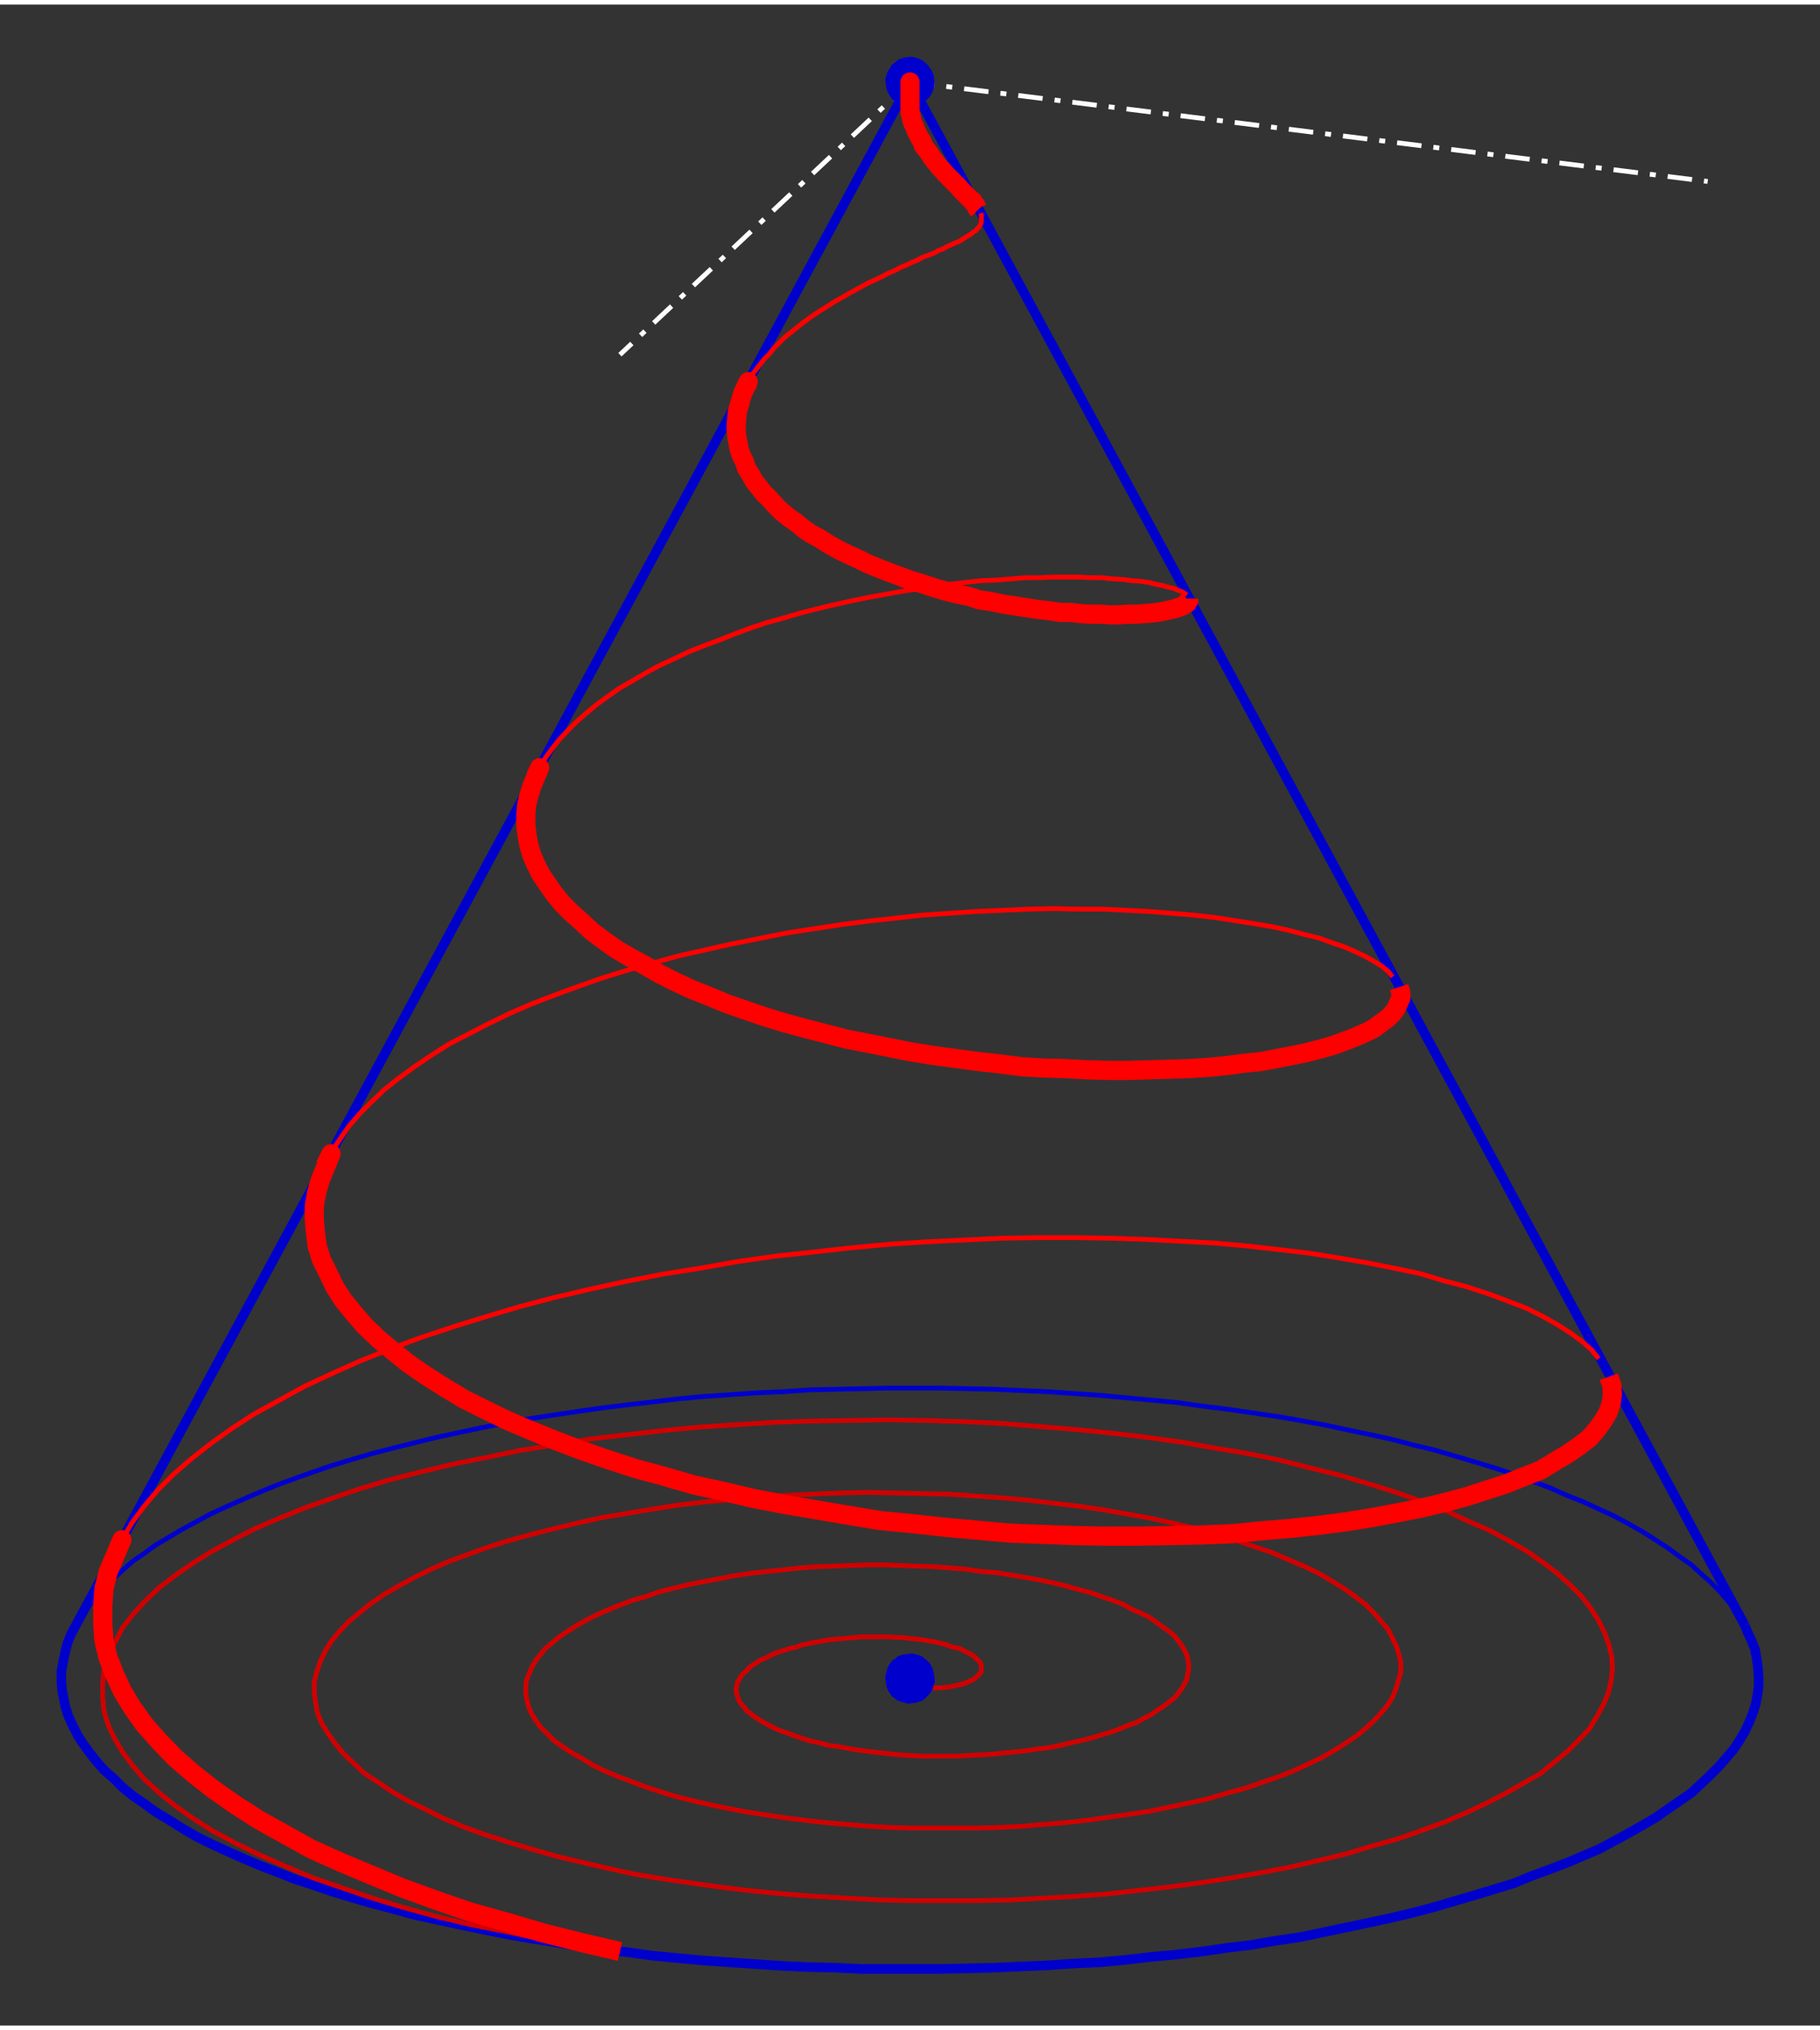 <?xml version="1.0" encoding="UTF-8" standalone="no"?>
<!-- Creator: fig2dev Version 3.2 Patchlevel 5e -->

<!-- CreationDate: Fri Aug  9 14:50:05 2019 -->

<!-- Magnification: 1.050 -->

<svg
   xmlns:dc="http://purl.org/dc/elements/1.1/"
   xmlns:cc="http://creativecommons.org/ns#"
   xmlns:rdf="http://www.w3.org/1999/02/22-rdf-syntax-ns#"
   xmlns:svg="http://www.w3.org/2000/svg"
   xmlns="http://www.w3.org/2000/svg"
   xmlns:sodipodi="http://sodipodi.sourceforge.net/DTD/sodipodi-0.dtd"
   xmlns:inkscape="http://www.inkscape.org/namespaces/inkscape"
   width="227.996"
   height="254.273"
   viewBox="922 2307 3036.78 3371.476"
   id="svg3146"
   version="1.1"
   inkscape:version="0.48.5 r10040"
   sodipodi:docname="spiral-cone-as.svg">
  <rect x="922" y="2307" width="3036.78" height="3371.476" fill="#333333" stroke="none"/>
  <defs
     id="defs3190" />
  <sodipodi:namedview
     pagecolor="#ffffff"
     bordercolor="#666666"
     borderopacity="1"
     objecttolerance="10"
     gridtolerance="10"
     guidetolerance="10"
     inkscape:pageopacity="0"
     inkscape:pageshadow="2"
     inkscape:window-width="1287"
     inkscape:window-height="509"
     id="namedview3188"
     showgrid="false"
     units="mm"
     fit-margin-top="2"
     fit-margin-left="2"
     fit-margin-right="2"
     fit-margin-bottom="2"
     inkscape:zoom="1.3292781"
     inkscape:cx="113.99799"
     inkscape:cy="127.13667"
     inkscape:window-x="0"
     inkscape:window-y="0"
     inkscape:window-maximized="0"
     inkscape:current-layer="svg3146" />
  <g
     style="fill:none;stroke-width:0.025in"
     id="g3148"
     transform="translate(79.39,78.077)">
    <!-- Line -->
    <!--  polyline  -->
    <polyline
       points="969,4933 961,4948 955,4963 951,4979 948,4994 945,5009 945,5024 946,5040 949,5055 952,5070 957,5085 964,5100 972,5116 981,5130 992,5145 1003,5159 1016,5174 1032,5188 1047,5203 1064,5217 1083,5230 1102,5244 1124,5257 1146,5271 1170,5285 1194,5297 1220,5309 1247,5321 1275,5333 1304,5344 1334,5356 1365,5366 1397,5377 1430,5387 1464,5397 1499,5406 1535,5416 1572,5424 1609,5432 1647,5440 1687,5448 1727,5455 1766,5461 1806,5468 1848,5474 1889,5478 1932,5484 1974,5488 2017,5492 2061,5495 2104,5498 2149,5501 2193,5503 2236,5504 2281,5506 2325,5506 2368,5506 2412,5506 2457,5505 2501,5504 2545,5502 2591,5500 2634,5497 2677,5495 2720,5491 2763,5486 2806,5482 2848,5477 2889,5471 2930,5466 2971,5459 3012,5453 3050,5445 3088,5437 3126,5429 3163,5421 3201,5412 3235,5403 3269,5393 3303,5383 3336,5373 3369,5363 3398,5351 3428,5340 3457,5329 3485,5317 3511,5306 3537,5292 3561,5279 3584,5266 3606,5253 3626,5239 3645,5226 3665,5212 3680,5198 3696,5183 3710,5169 3723,5154 3735,5140 3745,5125 3754,5110 3761,5095 3767,5080 3772,5065 3775,5049 3777,5034 3777,5019 3776,5004 3774,4990 3771,4973 3765,4958 3758,4943 3754,4933 "
       style="stroke:#0000cc;stroke-width:16;stroke-linecap:butt;stroke-linejoin:round"
       id="polyline3150" />
    <!-- Line -->
    <!--  polyline  -->
    <polyline
       points="2361,2358 1877,2813 "
       style="stroke:#ffffff;stroke-width:8;stroke-linecap:butt;stroke-linejoin:round;stroke-dasharray:41, 20, 10, 20"
       id="polyline3152" />
    <!-- Line -->
    <!--  polyline  -->
    <polyline
       points="2361,2358 3692,2524 "
       style="stroke:#ffffff;stroke-width:8;stroke-linecap:butt;stroke-linejoin:round;stroke-dasharray:41, 20, 10, 20"
       id="polyline3154" />
    <!-- Line -->
    <!--  polyline  -->
    <polyline
       points="3754,4933 3745,4919 3735,4903 3723,4889 3710,4874 3696,4860 3680,4846 3665,4832 3645,4818 3626,4804 3606,4791 3584,4777 3561,4764 3537,4751 3511,4739 3485,4727 3457,4716 3428,4703 3398,4692 3369,4681 3336,4670 3303,4660 3269,4650 3235,4640 3201,4632 3163,4622 3126,4614 3088,4606 3050,4598 3012,4591 2971,4584 2930,4578 2889,4572 2848,4567 2806,4561 2763,4557 2720,4553 2677,4549 2634,4546 2591,4543 2545,4541 2501,4539 2457,4538 2412,4537 2368,4537 2325,4537 2281,4538 2236,4539 2193,4540 2149,4543 2104,4545 2061,4548 2017,4551 1974,4555 1932,4560 1889,4565 1848,4570 1806,4576 1766,4582 1727,4588 1687,4595 1647,4603 1609,4611 1572,4619 1535,4628 1499,4637 1464,4646 1430,4656 1397,4666 1365,4677 1334,4688 1304,4699 1275,4711 1247,4723 1220,4735 1194,4747 1170,4760 1146,4773 1124,4786 1102,4799 1083,4813 1064,4826 1047,4841 1032,4855 1016,4869 1003,4885 992,4899 981,4913 969,4933 "
       style="stroke:#0000cc;stroke-width:8;stroke-linecap:butt;stroke-linejoin:round"
       id="polyline3156" />
    <!-- Line -->
    <!--  polyline  -->
    <polyline
       points="2361,5022 2361,5023 2361,5024 2361,5025 2361,5026 2361,5027 2361,5029 2361,5030 2363,5032 2364,5032 2366,5032 2369,5033 2371,5034 2374,5034 2377,5035 2381,5036 2383,5036 2387,5037 2391,5037 2395,5037 2399,5037 2403,5037 2407,5037 2411,5037 2416,5037 2420,5036 2425,5036 2429,5035 2434,5034 2438,5033 2443,5032 2446,5032 2450,5030 2454,5029 2458,5027 2462,5025 2466,5024 2468,5022 2471,5020 2473,5018 2475,5016 2477,5014 2479,5012 2480,5009 2480,5007 2480,5005 2480,5002 2480,5000 2479,4997 2478,4995 2476,4992 2473,4990 2471,4987 2467,4984 2464,4982 2459,4979 2454,4977 2449,4974 2445,4972 2438,4970 2431,4969 2424,4966 2417,4964 2409,4962 2402,4960 2392,4959 2383,4957 2374,4956 2364,4955 2356,4954 2346,4953 2337,4953 2325,4952 2314,4952 2303,4952 2292,4952 2281,4952 2270,4953 2259,4954 2247,4955 2236,4956 2225,4957 2214,4959 2203,4961 2193,4963 2182,4965 2172,4969 2162,4971 2152,4974 2143,4977 2134,4980 2127,4984 2118,4988 2111,4991 2104,4996 2097,5000 2092,5004 2088,5009 2082,5014 2079,5018 2076,5023 2073,5028 2072,5033 2071,5038 2071,5043 2072,5048 2074,5054 2076,5059 2080,5065 2085,5070 2088,5075 2095,5080 2101,5085 2109,5090 2117,5095 2127,5100 2136,5105 2146,5109 2158,5113 2171,5118 2183,5122 2196,5126 2211,5129 2225,5133 2241,5135 2257,5138 2275,5141 2291,5143 2308,5145 2326,5147 2345,5149 2361,5150 2381,5151 2399,5151 2419,5151 2438,5151 2458,5150 2477,5149 2497,5148 2516,5146 2536,5144 2555,5142 2574,5139 2592,5137 2612,5133 2629,5129 2646,5125 2663,5121 2679,5116 2696,5111 2710,5106 2724,5100 2739,5095 2751,5088 2763,5082 2773,5075 2784,5068 2793,5061 2802,5054 2808,5047 2814,5039 2818,5032 2823,5023 2824,5015 2826,5007 2826,4999 2825,4991 2823,4983 2819,4974 2814,4966 2808,4958 2802,4950 2792,4942 2782,4935 2771,4927 2760,4919 2745,4912 2731,4906 2717,4898 2699,4891 2681,4885 2662,4878 2642,4873 2621,4867 2600,4862 2577,4857 2554,4853 2530,4849 2506,4845 2480,4843 2453,4839 2427,4837 2401,4835 2372,4834 2346,4833 2319,4832 2291,4832 2262,4833 2235,4834 2206,4835 2178,4837 2151,4840 2122,4843 2095,4846 2068,4850 2043,4855 2016,4860 1991,4865 1966,4871 1942,4877 1920,4885 1898,4891 1877,4899 1857,4907 1839,4915 1821,4924 1805,4933 1791,4942 1776,4952 1764,4962 1753,4971 1744,4982 1736,4992 1730,5003 1725,5014 1721,5025 1720,5036 1720,5047 1722,5058 1725,5070 1730,5081 1737,5092 1745,5103 1756,5114 1767,5125 1781,5135 1796,5145 1814,5155 1830,5165 1850,5175 1871,5184 1895,5193 1919,5202 1943,5210 1969,5218 1997,5225 2027,5232 2056,5238 2088,5244 2120,5249 2153,5254 2186,5258 2221,5262 2256,5265 2292,5268 2327,5270 2362,5271 2399,5271 2436,5271 2473,5271 2510,5270 2548,5268 2583,5265 2620,5262 2656,5258 2692,5253 2727,5248 2761,5243 2794,5236 2827,5229 2859,5222 2889,5213 2919,5205 2948,5195 2974,5186 3000,5176 3024,5165 3047,5154 3068,5142 3087,5130 3105,5118 3121,5105 3135,5092 3147,5079 3158,5066 3166,5053 3172,5038 3176,5024 3180,5011 3180,4996 3177,4982 3173,4969 3166,4954 3159,4940 3148,4927 3135,4912 3121,4898 3104,4885 3086,4872 3065,4859 3043,4846 3018,4834 2992,4823 2964,4811 2934,4801 2902,4790 2870,4780 2835,4771 2799,4762 2762,4754 2723,4747 2683,4740 2642,4734 2600,4729 2558,4724 2514,4720 2470,4717 2425,4714 2381,4713 2337,4712 2291,4711 2245,4712 2199,4714 2154,4716 2109,4719 2064,4723 2019,4727 1975,4732 1931,4739 1889,4746 1847,4753 1807,4762 1769,4771 1730,4781 1693,4791 1658,4802 1625,4814 1592,4826 1562,4839 1534,4853 1508,4867 1484,4881 1462,4896 1442,4912 1424,4927 1409,4943 1395,4960 1385,4976 1377,4993 1371,5011 1367,5027 1367,5044 1369,5061 1372,5078 1379,5096 1390,5113 1401,5129 1415,5146 1433,5163 1451,5180 1474,5195 1498,5211 1524,5226 1553,5240 1583,5255 1616,5269 1652,5282 1689,5294 1729,5306 1771,5318 1813,5328 1856,5338 1902,5348 1950,5356 1998,5363 2048,5370 2099,5376 2151,5381 2204,5385 2257,5388 2311,5391 2363,5392 2418,5392 2472,5392 2528,5391 2582,5388 2636,5385 2690,5381 2743,5375 2796,5369 2847,5362 2898,5354 2949,5345 2996,5336 3043,5325 3089,5314 3132,5301 3175,5289 3215,5275 3253,5261 3290,5245 3324,5229 3355,5213 3385,5196 3413,5180 3436,5161 3458,5143 3477,5124 3495,5105 3507,5085 3518,5065 3526,5046 3531,5025 3533,5006 3532,4985 3527,4965 3520,4945 3510,4925 3498,4906 3482,4885 3463,4866 3441,4846 3416,4827 3390,4809 3359,4791 3327,4774 3290,4758 3252,4740 3212,4725 3169,4710 3124,4696 3077,4682 3028,4670 2977,4657 2924,4646 2869,4637 2813,4627 2755,4619 2697,4612 2636,4606 2575,4601 2514,4596 2451,4593 2388,4591 2327,4590 2263,4591 2200,4592 2136,4594 2073,4598 2011,4602 1948,4608 1887,4615 1827,4622 1767,4632 1710,4641 1653,4653 1598,4664 1544,4677 1493,4690 1443,4705 1396,4721 1351,4737 1309,4754 1267,4772 1230,4791 1195,4810 1163,4830 1133,4851 1107,4871 1084,4893 1064,4915 1047,4937 1035,4960 1023,4982 1016,5006 1014,5029 1014,5053 1016,5075 1023,5099 1034,5122 1047,5144 1064,5167 1084,5190 1108,5212 1135,5234 1165,5255 1198,5276 1235,5296 1274,5315 1317,5334 1362,5353 1411,5370 1461,5387 1514,5403 1569,5418 1627,5432 1688,5444 1749,5457 1813,5468 1877,5477 "
       style="stroke:#d10000;stroke-width:8;stroke-linecap:butt;stroke-linejoin:round"
       id="polyline3158" />
    <!-- Line -->
    <!--  spline  -->
    <polyline
       points="2398,5022 2398,5021 2397,5019 2397,5014 2396,5012 2396,5011 2395,5008 2395,5006 2393,5003 2391,4999 2388,4996 2387,4995 2386,4994 2385,4993 2382,4991 2379,4988 2377,4988 2376,4987 2375,4987 2372,4986 2368,4985 2365,4984 2363,4984 2361,4984 2360,4984 2358,4985 2353,4985 2351,4986 2350,4986 2348,4986 2346,4987 2343,4988 2340,4991 2337,4993 2335,4994 2334,4995 2333,4996 2331,4999 2329,5002 2328,5004 2328,5005 2327,5006 2326,5011 2325,5015 2324,5018 2324,5020 2324,5022 2324,5023 2325,5025 2325,5030 2326,5033 2326,5034 2327,5036 2327,5038 2329,5041 2331,5044 2333,5047 2334,5048 2335,5049 2337,5050 2340,5053 2343,5055 2345,5055 2345,5056 2347,5056 2350,5057 2354,5058 2356,5059 2359,5059 2361,5059 2362,5059 2364,5058 2369,5058 2371,5057 2372,5057 2373,5057 2375,5056 2379,5055 2382,5053 2385,5050 2386,5049 2387,5048 2388,5047 2391,5044 2393,5041 2394,5040 2394,5039 2395,5037 2396,5034 2397,5029 2398,5026 2398,5024 2398,5022 "
       style="fill:#0000cc;stroke:#0000cc;stroke-width:8;stroke-linecap:butt;stroke-linejoin:bevel"
       id="polyline3160" />
    <!-- Line -->
    <!--  spline  -->
    <polyline
       points="2398,2358 2398,2356 2397,2354 2397,2349 2396,2347 2396,2346 2395,2345 2395,2343 2393,2340 2391,2337 2388,2333 2387,2332 2386,2331 2385,2330 2382,2327 2379,2325 2377,2324 2376,2324 2375,2323 2372,2322 2368,2321 2365,2320 2363,2320 2361,2320 2360,2320 2358,2321 2353,2321 2351,2322 2350,2322 2348,2323 2346,2323 2343,2325 2340,2327 2337,2330 2335,2331 2334,2332 2333,2333 2331,2337 2329,2340 2328,2341 2328,2342 2327,2343 2326,2346 2325,2350 2324,2353 2324,2355 2324,2358 2324,2359 2325,2362 2325,2366 2326,2369 2326,2370 2327,2371 2327,2373 2329,2376 2331,2380 2333,2383 2334,2384 2335,2385 2337,2386 2340,2389 2343,2391 2345,2392 2347,2393 2350,2394 2354,2395 2356,2396 2359,2396 2361,2396 2362,2396 2364,2395 2369,2395 2371,2394 2372,2394 2373,2393 2375,2393 2379,2391 2382,2389 2385,2386 2386,2385 2387,2384 2388,2383 2391,2380 2393,2376 2394,2375 2395,2373 2396,2370 2397,2366 2398,2363 2398,2360 2398,2358 "
       style="fill:#0000cc;stroke:#0000cc;stroke-width:8;stroke-linecap:butt;stroke-linejoin:bevel"
       id="polyline3162" />
    <!-- Line -->
    <!--  polyline  -->
    <polyline
       points="2361,2358 3754,4933 "
       style="stroke:#0000cc;stroke-width:16;stroke-linecap:butt;stroke-linejoin:round"
       id="polyline3164" />
    <!-- Line -->
    <!--  polyline  -->
    <polyline
       points="2361,2358 969,4933 "
       style="stroke:#0000cc;stroke-width:16;stroke-linecap:butt;stroke-linejoin:round"
       id="polyline3166" />
    <!-- Line -->
    <!--  spline  -->
    <polyline
       points="2398,5022 2398,5021 2397,5019 2397,5014 2396,5012 2396,5011 2395,5008 2395,5006 2393,5003 2391,4999 2388,4996 2387,4995 2386,4994 2385,4993 2382,4991 2379,4988 2377,4988 2376,4987 2375,4987 2372,4986 2368,4985 2365,4984 2363,4984 2361,4984 2360,4984 2358,4985 2353,4985 2351,4986 2350,4986 2348,4986 2346,4987 2343,4988 2340,4991 2337,4993 2335,4994 2334,4995 2333,4996 2331,4999 2329,5002 2328,5004 2328,5005 2327,5006 2326,5011 2325,5015 2324,5018 2324,5020 2324,5022 2324,5023 2325,5025 2325,5030 2326,5033 2326,5034 2327,5036 2327,5038 2329,5041 2331,5044 2333,5047 2334,5048 2335,5049 2337,5050 2340,5053 2343,5055 2345,5055 2345,5056 2347,5056 2350,5057 2354,5058 2356,5059 2359,5059 2361,5059 2362,5059 2364,5058 2369,5058 2371,5057 2372,5057 2373,5057 2375,5056 2379,5055 2382,5053 2385,5050 2386,5049 2387,5048 2388,5047 2391,5044 2393,5041 2394,5040 2394,5039 2395,5037 2396,5034 2397,5029 2398,5026 2398,5024 2398,5022 "
       style="stroke:#0000cc;stroke-width:8;stroke-linecap:butt;stroke-linejoin:bevel"
       id="polyline3168" />
    <!-- Line -->
    <!--  polyline  -->
    <polyline
       points="2361,2364 2361,2358 2361,2371 2361,2377 2361,2383 2361,2390 2361,2396 2361,2402 2361,2409 2363,2415 2364,2422 2366,2427 2369,2433 2371,2439 2374,2445 2377,2451 2381,2457 2383,2464 2387,2469 2391,2474 2395,2480 2399,2486 2403,2491 2407,2496 2411,2501 2416,2506 2420,2511 2425,2516 2429,2520 2434,2525 2438,2529 2443,2534 2446,2538 2450,2542 2454,2546 2458,2550 2462,2554 2466,2557 2468,2561 2471,2564 2473,2569 2475,2571 "
       style="stroke:#ff0000;stroke-width:32;stroke-linecap:butt;stroke-linejoin:round"
       id="polyline3170" />
    <!-- Line -->
    <!--  polyline  -->
    <polyline
       points="2479,2577 2480,2580 2480,2583 2480,2586 2480,2590 2480,2592 2479,2595 2478,2597 2476,2600 2473,2603 2471,2606 2467,2608 2464,2611 2459,2614 2454,2617 2449,2620 2445,2623 2438,2626 2431,2629 2424,2632 2417,2636 2409,2639 2402,2643 2392,2647 2383,2650 2374,2655 2364,2659 2356,2663 2346,2667 2337,2672 2325,2677 2314,2683 2303,2688 2292,2693 2281,2699 2270,2705 2259,2711 2247,2718 2236,2724 2225,2731 2214,2738 2203,2745 2193,2752 2182,2760 2172,2768 2162,2776 2152,2784 2143,2793 2134,2802 2127,2811 2118,2820 2111,2829 2104,2838 2097,2847 2092,2857 "
       style="stroke:#ff0000;stroke-width:8;stroke-linecap:butt;stroke-linejoin:round"
       id="polyline3172" />
    <!-- Line -->
    <!--  polyline  -->
    <polyline
       points="2088,2867 2091,2858 2082,2877 2079,2887 2076,2898 2073,2908 2072,2918 2071,2929 2071,2939 2072,2950 2074,2960 2076,2971 2080,2982 2085,2992 2088,3002 2095,3013 2101,3024 2109,3034 2117,3044 2127,3054 2136,3064 2146,3074 2158,3084 2171,3093 2183,3103 2196,3112 2211,3120 2225,3129 2241,3138 2257,3146 2275,3154 2291,3162 2308,3169 2326,3176 2345,3183 2361,3189 2381,3195 2399,3201 2419,3207 2438,3212 2458,3216 2477,3222 2497,3225 2516,3229 2536,3232 2555,3235 2574,3238 2592,3240 2612,3243 2629,3243 2646,3245 2663,3246 2679,3246 2696,3247 2710,3247 2724,3246 2739,3246 2751,3245 2763,3244 2773,3243 2784,3241 2793,3239 2802,3237 2808,3235 2814,3233 2818,3231 2823,3228 2824,3225 2826,3223 2826,3220 "
       style="stroke:#ff0000;stroke-width:32;stroke-linecap:butt;stroke-linejoin:round"
       id="polyline3174" />
    <!-- Line -->
    <!--  polyline  -->
    <polyline
       points="2823,3214 2819,3211 2814,3208 2808,3206 2802,3203 2792,3201 2782,3198 2771,3196 2760,3193 2745,3191 2731,3190 2717,3188 2699,3187 2681,3185 2662,3185 2642,3184 2621,3184 2600,3184 2577,3185 2554,3185 2530,3187 2506,3189 2480,3190 2453,3193 2427,3196 2401,3199 2372,3204 2346,3208 2319,3213 2291,3218 2262,3224 2235,3230 2206,3237 2178,3244 2151,3252 2122,3260 2095,3269 2068,3279 2043,3289 2016,3299 1991,3309 1966,3321 1942,3332 1920,3344 1898,3357 1877,3369 1857,3383 1839,3396 1821,3411 1805,3425 1791,3439 1776,3455 1764,3470 1753,3485 1744,3501 "
       style="stroke:#ff0000;stroke-width:8;stroke-linecap:butt;stroke-linejoin:round"
       id="polyline3176" />
    <!-- Line -->
    <!--  polyline  -->
    <polyline
       points="1736,3517 1743,3502 1730,3533 1725,3549 1721,3566 1720,3582 1720,3598 1722,3615 1725,3631 1730,3648 1737,3664 1745,3680 1756,3696 1767,3712 1781,3729 1796,3744 1814,3760 1830,3775 1850,3790 1871,3805 1895,3819 1919,3832 1943,3846 1969,3859 1997,3872 2027,3884 2056,3896 2088,3907 2120,3918 2153,3928 2186,3937 2221,3946 2256,3955 2292,3962 2327,3969 2362,3976 2399,3982 2436,3987 2473,3992 2510,3996 2548,4001 2583,4003 2620,4004 2656,4006 2692,4007 2727,4007 2761,4006 2794,4005 2827,4004 2859,4002 2889,3999 2919,3995 2948,3992 2974,3987 3000,3982 3024,3977 3047,3971 3068,3965 3087,3958 3105,3951 3121,3944 3135,3937 3147,3928 3158,3920 3166,3912 3172,3904 3176,3895 3180,3886 3180,3877 3177,3868 "
       style="stroke:#ff0000;stroke-width:32;stroke-linecap:butt;stroke-linejoin:round"
       id="polyline3178" />
    <!-- Line -->
    <!--  polyline  -->
    <polyline
       points="3166,3851 3159,3842 3148,3833 3135,3825 3121,3817 3104,3809 3086,3801 3065,3794 3043,3786 3018,3780 2992,3773 2964,3767 2934,3762 2902,3757 2870,3752 2835,3748 2799,3745 2762,3742 2723,3740 2683,3738 2642,3738 2600,3737 2558,3738 2514,3740 2470,3742 2425,3745 2381,3748 2337,3753 2291,3758 2245,3764 2199,3771 2154,3778 2109,3787 2064,3796 2019,3806 1975,3816 1931,3828 1889,3840 1847,3853 1807,3867 1769,3881 1730,3896 1693,3912 1658,3929 1625,3946 1592,3963 1562,3982 1534,4001 1508,4020 1484,4039 1462,4060 1442,4080 1424,4101 1409,4123 1395,4144 "
       style="stroke:#ff0000;stroke-width:8;stroke-linecap:butt;stroke-linejoin:round"
       id="polyline3180" />
    <!-- Line -->
    <!--  polyline  -->
    <polyline
       points="1385,4166 1395,4146 1377,4190 1371,4211 1367,4233 1367,4256 1369,4278 1372,4301 1379,4323 1390,4345 1401,4368 1415,4390 1433,4412 1451,4433 1474,4455 1498,4475 1524,4496 1553,4516 1583,4535 1616,4555 1652,4573 1689,4591 1729,4608 1771,4625 1813,4641 1856,4656 1902,4671 1950,4684 1998,4698 2048,4709 2099,4721 2151,4731 2204,4740 2257,4749 2311,4758 2363,4763 2418,4769 2472,4774 2528,4779 2582,4781 2636,4783 2690,4784 2743,4784 2796,4783 2847,4782 2898,4780 2949,4775 2996,4771 3043,4766 3089,4760 3132,4753 3175,4745 3215,4737 3253,4728 3290,4718 3324,4707 3355,4697 3385,4685 3413,4674 3436,4660 3458,4647 3477,4634 3495,4620 3507,4606 3518,4591 3526,4577 3531,4562 3533,4548 3532,4532 3527,4518 "
       style="stroke:#ff0000;stroke-width:32;stroke-linecap:butt;stroke-linejoin:round"
       id="polyline3182" />
    <!-- Line -->
    <!--  polyline  -->
    <polyline
       points="3510,4488 3498,4473 3482,4459 3463,4445 3441,4431 3416,4417 3390,4404 3359,4392 3327,4380 3290,4368 3252,4358 3212,4346 3169,4337 3124,4328 3077,4320 3028,4312 2977,4306 2924,4300 2869,4295 2813,4292 2755,4289 2697,4287 2636,4286 2575,4286 2514,4287 2451,4290 2388,4293 2327,4297 2263,4303 2200,4310 2136,4317 2073,4326 2011,4337 1948,4347 1887,4359 1827,4372 1767,4386 1710,4401 1653,4418 1598,4435 1544,4453 1493,4472 1443,4492 1396,4513 1351,4534 1309,4557 1267,4580 1230,4604 1195,4629 1163,4654 1133,4680 1107,4706 1084,4733 1064,4760 1047,4788 "
       style="stroke:#ff0000;stroke-width:8;stroke-linecap:butt;stroke-linejoin:round"
       id="polyline3184" />
    <!-- Line -->
    <!--  polyline  -->
    <polyline
       points="1035,4816 1046,4790 1023,4844 1016,4872 1014,4901 1014,4929 1016,4958 1023,4987 1034,5015 1047,5043 1064,5071 1084,5099 1108,5126 1135,5154 1165,5180 1198,5206 1235,5232 1274,5257 1317,5281 1362,5306 1411,5328 1461,5349 1514,5371 1569,5391 1627,5411 1688,5428 1749,5446 1813,5462 1877,5477 "
       style="stroke:#ff0000;stroke-width:32;stroke-linecap:butt;stroke-linejoin:round"
       id="polyline3186" />
  </g>
</svg>
